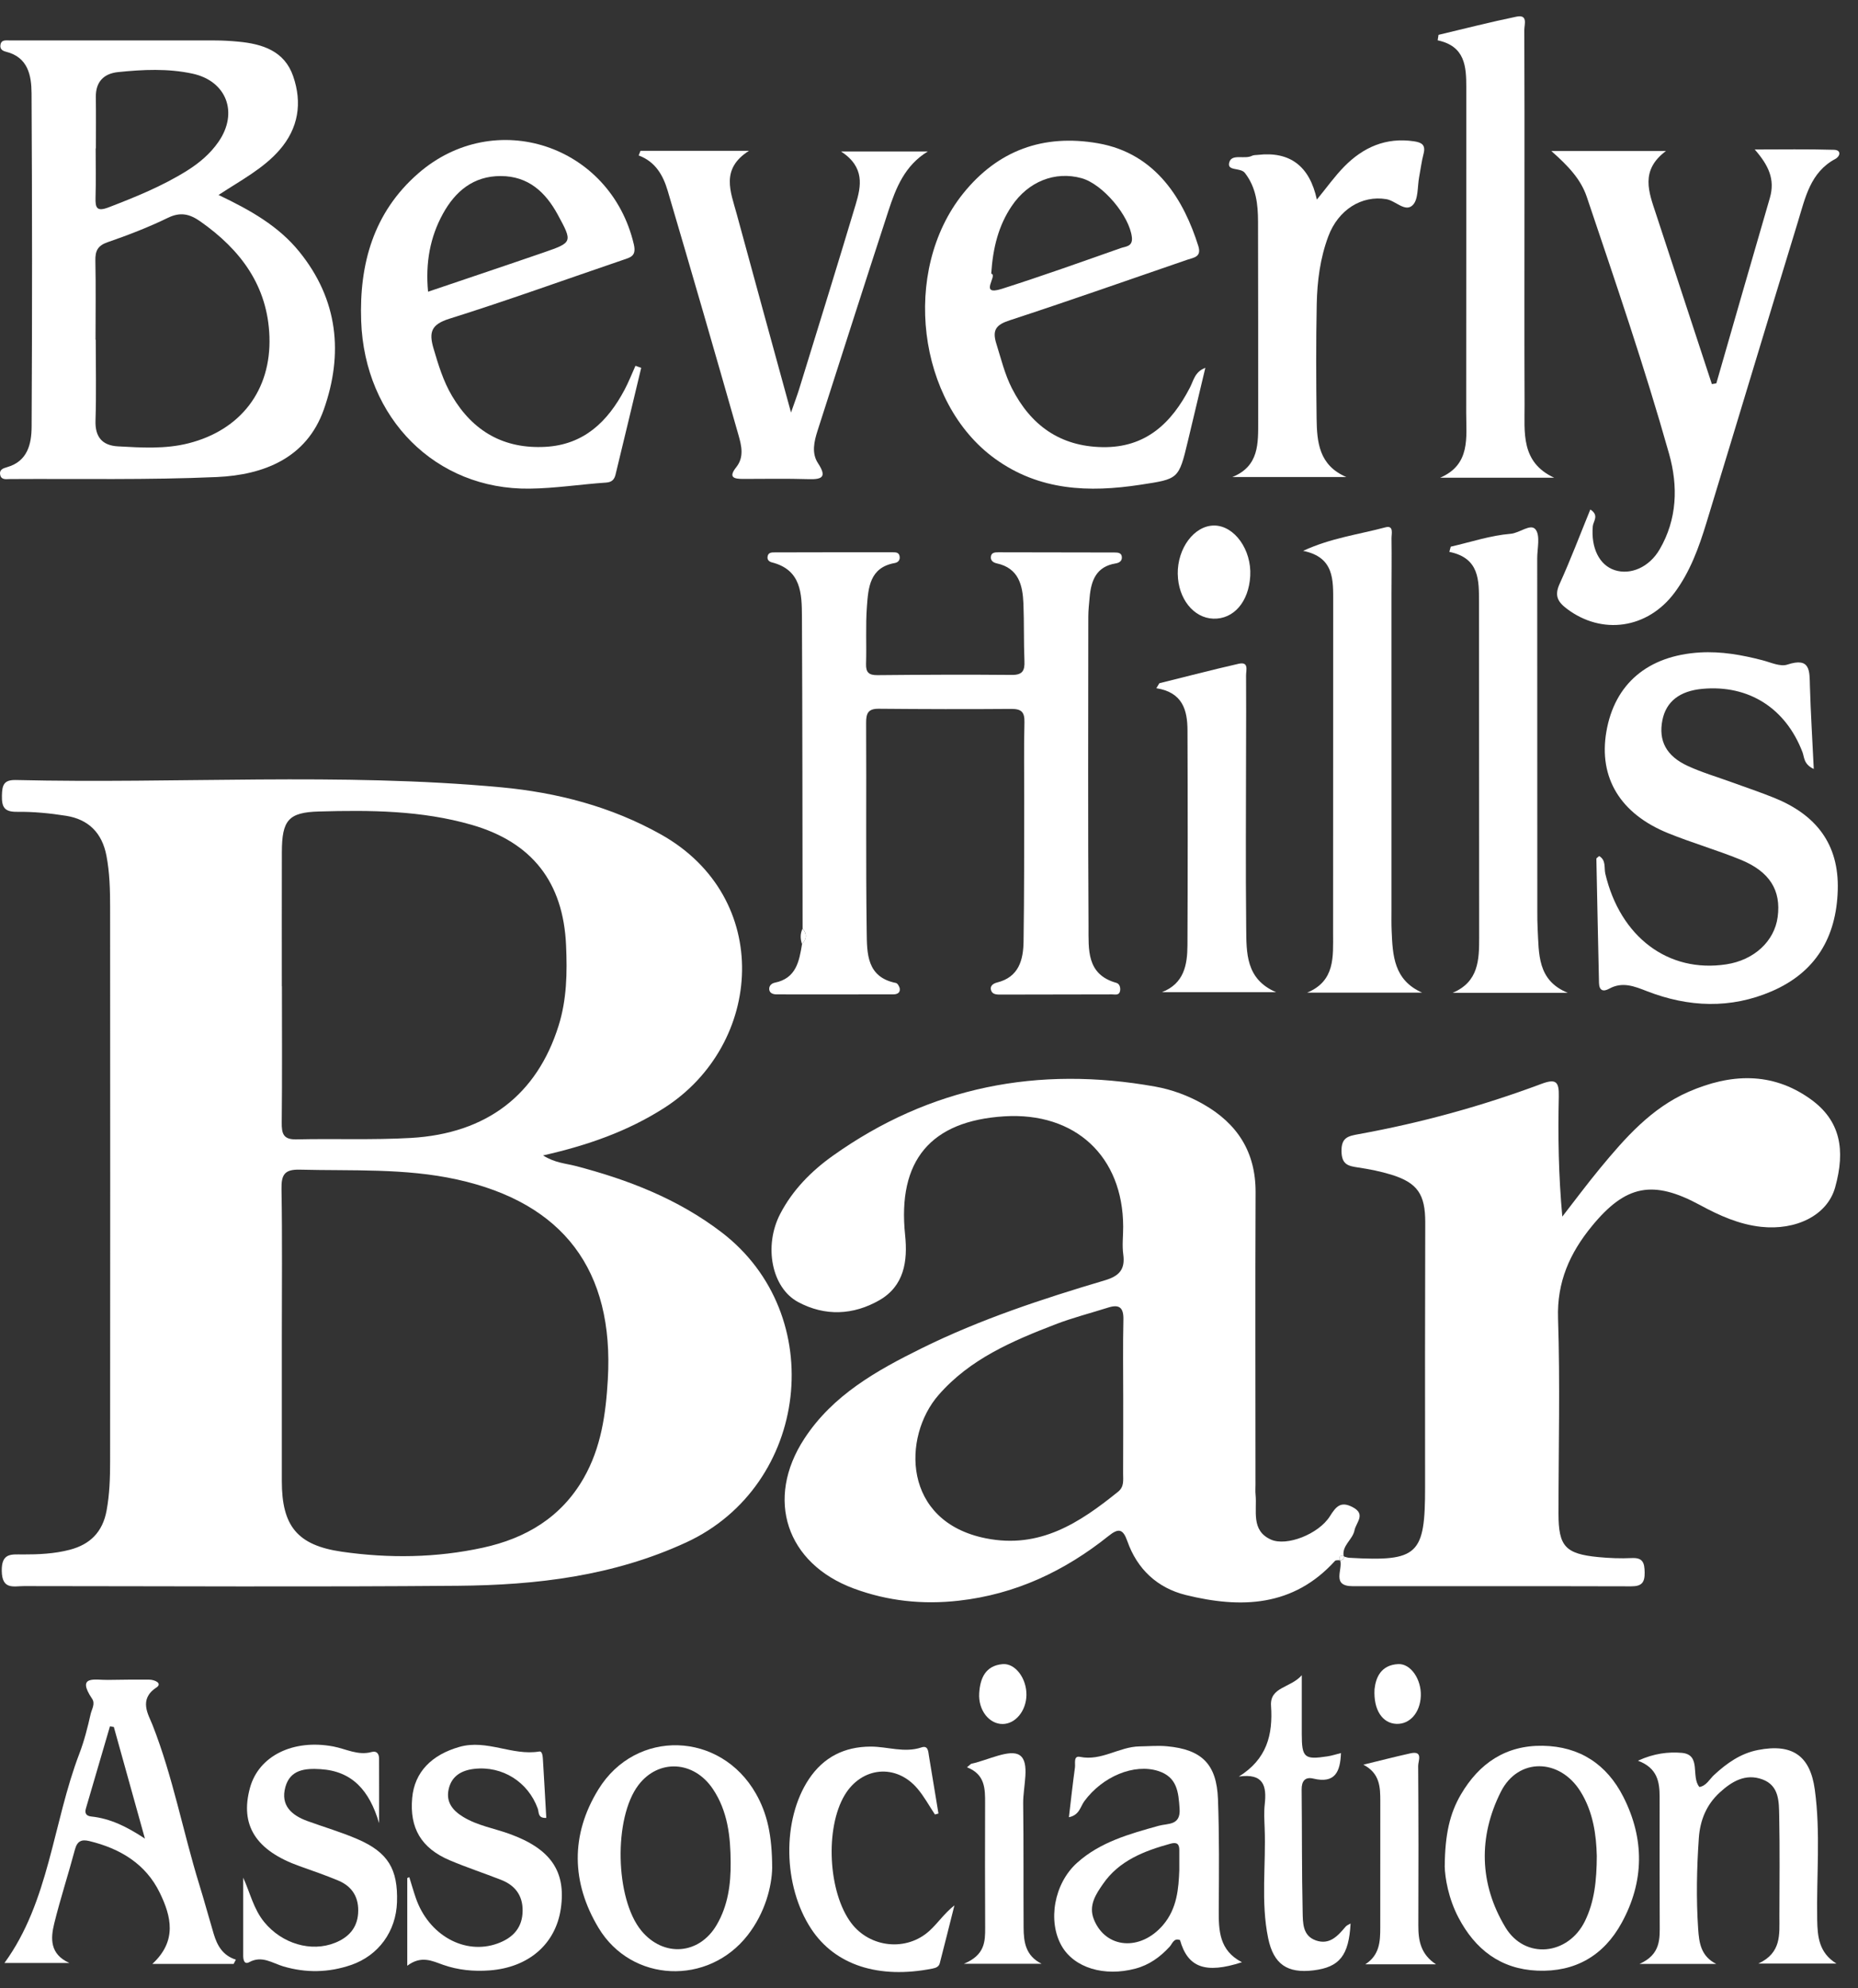 <svg width="57" height="61" viewBox="0 0 57 61" fill="none" xmlns="http://www.w3.org/2000/svg">
<rect x="0" y="0" width="57" height="61" fill="#333333" stroke="none"/>
<path d="M16.659 35.447C17.024 35.677 17.347 35.691 17.647 35.768C19.26 36.187 20.788 36.777 22.133 37.803C25.446 40.332 24.825 45.579 21.049 47.321C18.811 48.353 16.461 48.629 14.062 48.65C9.62 48.688 5.178 48.662 0.736 48.66C0.417 48.66 0.063 48.782 0.054 48.195C0.045 47.632 0.354 47.689 0.7 47.689C1.185 47.69 1.669 47.669 2.142 47.545C2.767 47.381 3.148 47 3.269 46.347C3.362 45.847 3.378 45.344 3.378 44.841C3.382 39.168 3.382 33.495 3.378 27.822C3.378 27.298 3.365 26.774 3.266 26.255C3.133 25.553 2.716 25.137 2.027 25.028C1.531 24.949 1.023 24.9 0.522 24.906C0.125 24.911 0.052 24.754 0.059 24.404C0.066 24.089 0.113 23.922 0.486 23.93C5.449 24.049 10.42 23.694 15.376 24.154C17.088 24.314 18.747 24.743 20.273 25.598C23.732 27.534 23.425 32.043 20.374 33.992C19.258 34.705 18.039 35.136 16.659 35.448L16.659 35.447ZM8.646 41.023C8.646 42.496 8.646 43.97 8.646 45.443C8.646 46.812 9.117 47.408 10.485 47.605C11.93 47.813 13.386 47.794 14.818 47.481C16.13 47.195 17.217 46.552 17.906 45.348C18.443 44.41 18.586 43.376 18.647 42.322C18.842 38.971 17.284 36.903 14.017 36.185C12.426 35.835 10.807 35.925 9.195 35.884C8.719 35.872 8.629 36.048 8.636 36.483C8.662 37.996 8.646 39.51 8.646 41.023V41.023ZM8.647 30.259H8.649C8.649 31.651 8.658 33.044 8.643 34.437C8.639 34.777 8.69 34.965 9.093 34.955C10.263 34.928 11.437 34.978 12.604 34.911C14.937 34.777 16.476 33.581 17.138 31.463C17.389 30.661 17.403 29.837 17.366 29.006C17.282 27.067 16.325 25.84 14.47 25.305C12.936 24.863 11.361 24.851 9.786 24.896C8.845 24.922 8.65 25.165 8.647 26.141C8.643 27.513 8.646 28.886 8.646 30.258L8.647 30.259Z" fill="white"/>
<path d="M41.113 47.865C41.059 47.871 40.982 47.857 40.955 47.887C39.673 49.301 38.068 49.35 36.38 48.934C35.504 48.717 34.887 48.14 34.585 47.282C34.451 46.901 34.315 46.877 34.012 47.119C32.661 48.2 31.152 48.913 29.41 49.108C28.303 49.232 27.235 49.12 26.195 48.735C24.121 47.968 23.464 45.989 24.677 44.135C25.551 42.797 26.895 42.046 28.277 41.363C30.074 40.475 31.973 39.85 33.889 39.281C34.336 39.149 34.524 38.947 34.459 38.479C34.421 38.202 34.458 37.914 34.457 37.632C34.451 35.474 32.985 34.114 30.811 34.248C28.549 34.388 27.529 35.606 27.767 37.888C27.851 38.696 27.737 39.454 26.975 39.891C26.177 40.348 25.309 40.389 24.484 39.945C23.672 39.509 23.424 38.228 23.934 37.243C24.313 36.512 24.886 35.931 25.544 35.462C28.531 33.333 31.85 32.694 35.436 33.335C35.955 33.428 36.45 33.612 36.91 33.873C37.958 34.468 38.525 35.342 38.519 36.581C38.506 39.569 38.516 42.558 38.516 45.546C38.516 45.647 38.508 45.749 38.518 45.849C38.568 46.348 38.368 46.954 38.99 47.233C39.473 47.449 40.453 47.065 40.798 46.518C40.986 46.219 41.13 46.047 41.493 46.236C41.916 46.455 41.601 46.706 41.553 46.951C41.495 47.242 41.158 47.414 41.222 47.753L41.234 47.745C41.108 47.708 41.066 47.753 41.102 47.877L41.113 47.865L41.113 47.865ZM34.458 42.902C34.458 42.094 34.446 41.287 34.464 40.48C34.472 40.109 34.331 40.008 33.994 40.116C33.456 40.287 32.906 40.426 32.38 40.629C31.058 41.139 29.758 41.69 28.793 42.798C27.677 44.079 27.679 46.683 30.244 47.194C31.899 47.525 33.12 46.719 34.304 45.762C34.494 45.608 34.454 45.401 34.455 45.204C34.459 44.437 34.457 43.67 34.458 42.903V42.902Z" fill="white"/>
<path d="M41.222 47.752C41.281 47.766 41.339 47.789 41.399 47.792C43.506 47.912 43.722 47.703 43.719 45.62C43.714 42.914 43.718 40.208 43.724 37.503C43.725 36.643 43.489 36.286 42.679 36.037C42.353 35.937 42.014 35.87 41.675 35.819C41.376 35.773 41.164 35.742 41.155 35.329C41.145 34.891 41.361 34.853 41.691 34.793C43.601 34.446 45.469 33.933 47.286 33.253C47.729 33.088 47.832 33.176 47.821 33.638C47.794 34.845 47.812 36.054 47.929 37.324C48.312 36.832 48.683 36.331 49.08 35.85C49.854 34.913 50.657 33.996 51.801 33.496C53.075 32.94 54.351 32.868 55.539 33.716C56.468 34.379 56.618 35.281 56.299 36.427C56.058 37.293 55.091 37.752 54.029 37.638C53.354 37.565 52.748 37.293 52.159 36.973C50.71 36.187 49.873 36.347 48.83 37.624C48.16 38.443 47.761 39.329 47.798 40.444C47.863 42.441 47.812 44.442 47.812 46.441C47.812 47.44 48.022 47.672 49.032 47.77C49.373 47.803 49.719 47.816 50.061 47.8C50.404 47.783 50.45 47.95 50.455 48.24C50.46 48.551 50.365 48.668 50.043 48.667C47.196 48.659 44.348 48.664 41.501 48.663C40.831 48.663 41.206 48.149 41.113 47.865L41.103 47.877C41.175 47.861 41.24 47.839 41.234 47.745L41.222 47.754L41.222 47.752Z" fill="white"/>
<path d="M6.704 5.981C7.688 6.451 8.543 6.934 9.183 7.723C10.375 9.195 10.539 10.856 9.932 12.569C9.404 14.057 8.087 14.57 6.656 14.635C4.542 14.729 2.421 14.684 0.303 14.697C0.188 14.697 0.043 14.732 0.006 14.57C-0.029 14.413 0.09 14.368 0.214 14.333C0.849 14.154 0.967 13.617 0.97 13.091C0.989 9.682 0.987 6.273 0.968 2.864C0.965 2.316 0.861 1.754 0.183 1.587C0.069 1.558 -0.003 1.502 0.013 1.384C0.036 1.211 0.179 1.241 0.294 1.24C0.678 1.238 1.061 1.241 1.444 1.241C3.159 1.241 4.874 1.238 6.589 1.241C6.83 1.241 7.073 1.255 7.313 1.278C8.052 1.348 8.727 1.562 8.994 2.339C9.276 3.156 9.158 3.933 8.574 4.603C8.079 5.17 7.414 5.517 6.705 5.981H6.704ZM2.931 10.42C2.931 10.42 2.935 10.42 2.937 10.42C2.937 11.247 2.957 12.074 2.93 12.9C2.913 13.407 3.137 13.667 3.617 13.694C4.341 13.734 5.069 13.781 5.783 13.6C7.383 13.194 8.32 11.977 8.266 10.331C8.214 8.769 7.381 7.661 6.147 6.794C5.821 6.565 5.538 6.495 5.152 6.682C4.556 6.972 3.933 7.213 3.306 7.429C2.994 7.535 2.919 7.7 2.926 8.001C2.943 8.807 2.931 9.614 2.931 10.42V10.42ZM2.942 4.551C2.939 4.551 2.937 4.551 2.935 4.551C2.935 5.055 2.946 5.559 2.931 6.063C2.922 6.38 2.97 6.5 3.333 6.361C4.162 6.042 4.98 5.71 5.735 5.238C6.114 5.001 6.452 4.716 6.707 4.345C7.318 3.457 6.951 2.486 5.908 2.26C5.151 2.096 4.383 2.133 3.62 2.212C3.183 2.258 2.933 2.511 2.94 2.979C2.947 3.503 2.942 4.028 2.942 4.551V4.551Z" fill="white"/>
<path d="M24.622 28.487C24.617 25.299 24.618 22.111 24.602 18.923C24.599 18.215 24.583 17.481 23.679 17.253C23.599 17.232 23.534 17.179 23.547 17.081C23.564 16.941 23.682 16.947 23.774 16.947C24.985 16.943 26.196 16.943 27.406 16.944C27.487 16.944 27.57 16.95 27.595 17.051C27.624 17.174 27.558 17.254 27.451 17.273C26.679 17.409 26.638 18.029 26.595 18.611C26.552 19.193 26.587 19.781 26.569 20.365C26.561 20.628 26.653 20.715 26.917 20.713C28.289 20.7 29.662 20.693 31.034 20.706C31.367 20.71 31.441 20.579 31.428 20.279C31.404 19.695 31.42 19.109 31.397 18.524C31.374 17.954 31.254 17.43 30.576 17.283C30.471 17.26 30.385 17.198 30.398 17.08C30.412 16.95 30.522 16.944 30.626 16.944C31.817 16.946 33.007 16.946 34.198 16.95C34.299 16.95 34.411 16.961 34.417 17.094C34.423 17.215 34.331 17.269 34.225 17.286C33.632 17.382 33.473 17.809 33.428 18.323C33.41 18.524 33.387 18.725 33.387 18.925C33.385 22.093 33.375 25.262 33.394 28.43C33.398 29.118 33.321 29.896 34.25 30.154C34.35 30.182 34.383 30.309 34.36 30.41C34.329 30.545 34.206 30.507 34.112 30.507C32.981 30.51 31.852 30.511 30.721 30.513C30.599 30.513 30.453 30.52 30.407 30.39C30.358 30.253 30.461 30.174 30.594 30.141C31.257 29.974 31.393 29.451 31.401 28.88C31.422 27.448 31.418 26.015 31.421 24.582C31.423 23.775 31.407 22.968 31.428 22.161C31.436 21.842 31.334 21.747 31.02 21.749C29.668 21.76 28.316 21.756 26.963 21.744C26.64 21.74 26.569 21.873 26.571 22.177C26.583 24.316 26.559 26.455 26.589 28.594C26.598 29.244 26.585 29.979 27.486 30.157C27.537 30.167 27.598 30.273 27.604 30.339C27.616 30.464 27.516 30.506 27.406 30.506C26.215 30.508 25.024 30.509 23.833 30.507C23.732 30.507 23.617 30.48 23.6 30.364C23.584 30.254 23.661 30.17 23.77 30.148C24.425 30.015 24.519 29.492 24.605 28.962C24.75 28.808 24.761 28.65 24.623 28.486L24.622 28.487Z" fill="white"/>
<path d="M36.978 11.283C36.8 12.031 36.622 12.779 36.443 13.528C36.16 14.712 36.157 14.692 34.984 14.872C33.401 15.114 31.885 15.056 30.525 14.073C28.137 12.346 27.644 8.314 29.542 5.943C30.61 4.61 32.009 4.106 33.679 4.395C35.495 4.709 36.331 6.178 36.762 7.547C36.869 7.889 36.62 7.901 36.419 7.97C34.607 8.592 32.801 9.23 30.981 9.825C30.564 9.961 30.431 10.115 30.566 10.545C30.711 11.006 30.822 11.477 31.043 11.912C31.622 13.049 32.521 13.696 33.823 13.718C35.147 13.74 35.94 12.984 36.505 11.89C36.618 11.672 36.654 11.405 36.978 11.284L36.978 11.283ZM30.409 8.396C30.626 8.44 30.006 9.093 30.733 8.862C31.96 8.471 33.173 8.038 34.387 7.61C34.532 7.559 34.756 7.568 34.724 7.279C34.651 6.626 33.834 5.647 33.178 5.466C32.366 5.242 31.542 5.569 31.035 6.325C30.63 6.927 30.461 7.605 30.409 8.395L30.409 8.396Z" fill="white"/>
<path d="M52.654 11.76C53.2 9.866 53.742 7.97 54.295 6.077C54.464 5.499 54.252 5.067 53.832 4.586C54.644 4.586 55.455 4.572 56.265 4.596C56.493 4.602 56.456 4.794 56.306 4.875C55.538 5.285 55.384 6.062 55.162 6.786C54.217 9.871 53.291 12.961 52.348 16.046C52.118 16.799 51.849 17.542 51.373 18.182C50.543 19.296 49.142 19.491 48.065 18.674C47.781 18.459 47.685 18.267 47.846 17.913C48.184 17.169 48.473 16.403 48.788 15.631C49.069 15.809 48.878 15.991 48.864 16.144C48.806 16.806 49.061 17.338 49.538 17.492C50.02 17.648 50.591 17.407 50.912 16.859C51.455 15.931 51.484 14.915 51.205 13.925C50.456 11.268 49.56 8.655 48.679 6.039C48.495 5.495 48.109 5.09 47.592 4.633H51.109C50.309 5.227 50.583 5.896 50.803 6.564C51.376 8.303 51.946 10.044 52.517 11.784C52.562 11.776 52.608 11.769 52.654 11.761L52.654 11.76Z" fill="white"/>
<path d="M19.671 11.285C19.41 12.376 19.149 13.467 18.884 14.558C18.849 14.702 18.78 14.792 18.598 14.805C17.813 14.858 17.031 14.982 16.246 14.991C13.368 15.028 11.185 12.835 11.08 9.849C11.018 8.091 11.463 6.515 12.825 5.325C15.181 3.267 18.729 4.449 19.444 7.493C19.53 7.86 19.347 7.894 19.107 7.976C17.333 8.58 15.569 9.219 13.781 9.78C13.225 9.955 13.155 10.196 13.299 10.688C13.448 11.193 13.598 11.692 13.867 12.147C14.511 13.236 15.462 13.778 16.731 13.709C17.907 13.645 18.64 12.94 19.16 11.958C19.286 11.72 19.385 11.468 19.495 11.222C19.554 11.243 19.613 11.264 19.671 11.285ZM13.132 8.95C14.338 8.54 15.513 8.148 16.684 7.744C17.566 7.439 17.57 7.429 17.11 6.584C16.734 5.892 16.205 5.402 15.361 5.401C14.523 5.399 13.966 5.871 13.588 6.558C13.194 7.275 13.049 8.059 13.132 8.95Z" fill="white"/>
<path d="M55.644 23.592C55.328 23.444 55.356 23.231 55.297 23.076C54.781 21.727 53.65 21.004 52.228 21.133C51.529 21.197 51.113 21.523 50.999 22.095C50.875 22.722 51.115 23.194 51.776 23.498C52.214 23.7 52.682 23.836 53.136 24.002C53.571 24.161 54.011 24.307 54.439 24.481C55.705 24.996 56.422 25.887 56.379 27.309C56.336 28.759 55.698 29.829 54.359 30.409C53.095 30.956 51.802 30.905 50.526 30.409C50.143 30.26 49.774 30.108 49.368 30.332C49.18 30.436 49.06 30.389 49.054 30.152C49.027 28.885 48.998 27.616 48.974 26.348C48.973 26.322 49.027 26.295 49.06 26.264C49.277 26.39 49.206 26.622 49.248 26.805C49.705 28.747 51.181 29.857 52.959 29.585C53.809 29.456 54.433 28.881 54.535 28.137C54.647 27.319 54.295 26.74 53.395 26.373C52.669 26.078 51.911 25.859 51.184 25.565C49.706 24.97 49.039 23.857 49.28 22.449C49.532 20.976 50.556 20.112 52.153 20.017C52.806 19.979 53.438 20.092 54.066 20.255C54.319 20.32 54.613 20.461 54.83 20.39C55.547 20.152 55.512 20.584 55.525 21.053C55.549 21.872 55.6 22.691 55.643 23.591L55.644 23.592Z" fill="white"/>
<path d="M19.651 4.627H22.977C22.096 5.186 22.417 5.887 22.6 6.562C23.137 8.54 23.681 10.516 24.267 12.656C24.384 12.319 24.457 12.13 24.516 11.938C25.098 10.05 25.684 8.164 26.251 6.272C26.419 5.71 26.538 5.128 25.802 4.647H28.463C27.753 5.079 27.482 5.772 27.252 6.478C26.52 8.719 25.803 10.966 25.082 13.211C24.975 13.543 24.893 13.902 25.093 14.208C25.367 14.626 25.239 14.714 24.802 14.7C24.137 14.68 23.47 14.692 22.804 14.693C22.519 14.694 22.332 14.652 22.59 14.329C22.835 14.02 22.746 13.664 22.654 13.343C21.942 10.842 21.219 8.345 20.483 5.851C20.346 5.387 20.113 4.962 19.593 4.769C19.612 4.721 19.631 4.674 19.65 4.627H19.651Z" fill="white"/>
<path d="M39.977 16.9C40.825 16.506 41.681 16.398 42.502 16.178C42.767 16.107 42.687 16.379 42.689 16.514C42.697 17.098 42.689 17.683 42.688 18.268C42.688 21.494 42.688 24.72 42.688 27.947C42.688 28.148 42.684 28.35 42.693 28.552C42.725 29.306 42.754 30.065 43.628 30.453H40.101C40.966 30.095 40.896 29.346 40.897 28.634C40.899 25.246 40.899 21.859 40.9 18.471C40.9 17.793 40.937 17.094 39.977 16.9Z" fill="white"/>
<path d="M44.505 16.772C45.118 16.631 45.725 16.427 46.346 16.376C46.626 16.352 46.962 16.047 47.111 16.247C47.257 16.443 47.159 16.826 47.159 17.127C47.161 20.735 47.161 24.344 47.162 27.953C47.162 28.134 47.162 28.315 47.172 28.496C47.215 29.259 47.154 30.074 48.096 30.459H44.565C45.364 30.12 45.378 29.443 45.378 28.768C45.378 25.341 45.375 21.914 45.373 18.486C45.372 17.81 45.395 17.121 44.463 16.931C44.477 16.879 44.492 16.826 44.506 16.773L44.505 16.772Z" fill="white"/>
<path d="M44.131 1.069C44.928 0.88 45.721 0.676 46.523 0.511C46.883 0.437 46.762 0.753 46.763 0.919C46.771 2.613 46.768 4.307 46.768 6.001C46.768 8.139 46.762 10.276 46.771 12.414C46.775 13.263 46.647 14.18 47.679 14.656H44.181C45.119 14.252 44.98 13.425 44.98 12.668C44.985 9.341 44.98 6.013 44.983 2.686C44.984 2.035 44.946 1.417 44.105 1.237C44.114 1.181 44.123 1.124 44.131 1.069Z" fill="white"/>
<path d="M40.399 6.123C40.704 5.751 40.948 5.406 41.24 5.109C41.821 4.518 42.518 4.209 43.371 4.334C43.614 4.369 43.744 4.443 43.672 4.719C43.611 4.952 43.582 5.194 43.537 5.431C43.481 5.726 43.517 6.115 43.341 6.292C43.111 6.523 42.816 6.158 42.53 6.11C41.78 5.985 41.057 6.429 40.75 7.251C40.5 7.92 40.409 8.623 40.395 9.33C40.371 10.5 40.376 11.671 40.391 12.841C40.401 13.56 40.461 14.275 41.302 14.634H37.807C38.63 14.303 38.599 13.601 38.599 12.912C38.598 10.874 38.6 8.836 38.594 6.798C38.593 6.269 38.538 5.756 38.194 5.309C38.054 5.126 37.631 5.263 37.712 4.98C37.791 4.706 38.181 4.897 38.408 4.78C38.459 4.754 38.526 4.759 38.586 4.752C39.572 4.637 40.177 5.094 40.399 6.124L40.399 6.123Z" fill="white"/>
<path d="M7.167 60.251H4.674C5.444 59.54 5.25 58.788 4.904 58.073C4.471 57.179 3.684 56.711 2.74 56.482C2.504 56.425 2.37 56.479 2.3 56.738C2.098 57.496 1.853 58.244 1.665 59.005C1.55 59.471 1.525 59.949 2.127 60.222H0.137C1.512 58.334 1.619 55.934 2.436 53.796C2.586 53.404 2.689 52.991 2.782 52.581C2.816 52.434 2.929 52.27 2.825 52.116C2.332 51.381 2.929 51.546 3.303 51.538C3.726 51.529 4.15 51.529 4.573 51.53C4.745 51.53 4.995 51.642 4.795 51.774C4.243 52.137 4.557 52.609 4.678 52.918C5.305 54.513 5.613 56.195 6.115 57.822C6.27 58.322 6.406 58.828 6.556 59.33C6.662 59.682 6.829 59.992 7.236 60.12C7.213 60.164 7.19 60.207 7.167 60.251V60.251ZM3.492 52.981C3.452 52.975 3.413 52.969 3.373 52.963C3.127 53.804 2.882 54.644 2.635 55.484C2.589 55.642 2.658 55.714 2.803 55.729C3.377 55.79 3.884 56.035 4.446 56.407C4.106 55.185 3.799 54.083 3.492 52.981H3.492Z" fill="white"/>
<path d="M35.644 30.44C36.325 30.175 36.426 29.602 36.429 29C36.439 26.802 36.439 24.605 36.43 22.408C36.428 21.793 36.286 21.241 35.474 21.114C35.505 21.063 35.536 21.012 35.567 20.961C36.377 20.761 37.185 20.549 37.998 20.364C38.321 20.29 38.226 20.564 38.227 20.72C38.233 21.465 38.228 22.211 38.227 22.957C38.226 24.792 38.211 26.627 38.231 28.462C38.24 29.221 38.208 30.037 39.149 30.44H35.645L35.644 30.44Z" fill="white"/>
<path d="M32.792 55.752C32.855 55.218 32.91 54.719 32.978 54.222C32.994 54.101 32.926 53.857 33.132 53.899C33.791 54.034 34.333 53.588 34.956 53.578C35.238 53.574 35.522 53.548 35.802 53.574C36.868 53.672 37.325 54.121 37.365 55.194C37.407 56.323 37.397 57.454 37.389 58.584C37.385 59.224 37.4 59.84 38.101 60.199C36.976 60.565 36.437 60.359 36.201 59.52C36.007 59.446 35.969 59.629 35.883 59.722C35.591 60.04 35.259 60.282 34.83 60.396C33.879 60.649 32.958 60.374 32.571 59.702C32.135 58.942 32.334 57.788 33.04 57.152C33.752 56.51 34.651 56.263 35.548 56.013C35.826 55.935 36.223 56.013 36.188 55.491C36.154 54.983 36.115 54.518 35.531 54.332C34.793 54.098 33.828 54.496 33.266 55.258C33.143 55.424 33.117 55.686 32.791 55.751L32.792 55.752ZM36.179 57.377C36.179 57.116 36.179 56.935 36.179 56.754C36.179 56.567 36.099 56.511 35.914 56.561C35.106 56.783 34.331 57.081 33.838 57.798C33.628 58.103 33.383 58.452 33.559 58.888C33.921 59.784 34.986 59.871 35.681 59.057C36.116 58.547 36.157 57.924 36.179 57.377V57.377Z" fill="white"/>
<path d="M52.653 60.252H50.295C50.955 59.959 50.919 59.479 50.917 59.004C50.911 57.713 50.914 56.422 50.914 55.131C50.914 54.669 50.849 54.242 50.25 54.017C50.742 53.789 51.191 53.742 51.592 53.776C52.206 53.829 51.865 54.508 52.135 54.824C52.352 54.785 52.444 54.584 52.586 54.453C52.977 54.092 53.4 53.791 53.935 53.688C54.974 53.486 55.532 53.852 55.675 54.905C55.856 56.229 55.723 57.564 55.748 58.894C55.758 59.413 55.799 59.907 56.339 60.241H53.943C54.657 59.911 54.588 59.343 54.589 58.802C54.591 57.773 54.603 56.744 54.583 55.716C54.574 55.28 54.587 54.781 54.066 54.59C53.547 54.4 53.126 54.654 52.754 54.996C52.347 55.371 52.155 55.846 52.117 56.39C52.053 57.316 52.034 58.242 52.096 59.17C52.125 59.605 52.178 60.013 52.653 60.253L52.653 60.252Z" fill="white"/>
<path d="M44.322 57.249C44.33 56.281 44.476 55.635 44.819 55.051C45.378 54.097 46.196 53.539 47.333 53.559C48.465 53.579 49.294 54.13 49.799 55.122C50.455 56.411 50.447 57.724 49.747 58.996C49.195 60.002 48.317 60.506 47.164 60.458C46.033 60.41 45.253 59.805 44.74 58.824C44.435 58.24 44.328 57.61 44.321 57.249H44.322ZM48.986 56.924C48.971 56.318 48.883 55.595 48.485 54.959C47.85 53.941 46.577 53.915 46.045 54.967C45.348 56.35 45.38 57.797 46.184 59.13C46.785 60.126 48.109 59.987 48.623 58.938C48.913 58.343 48.984 57.704 48.987 56.924H48.986Z" fill="white"/>
<path d="M23.689 57.308C23.677 57.867 23.479 58.677 22.934 59.374C21.724 60.922 19.377 60.83 18.363 59.147C17.527 57.759 17.498 56.293 18.357 54.898C19.509 53.026 22.105 53.115 23.191 55.029C23.538 55.641 23.686 56.302 23.689 57.308H23.689ZM22.415 57.136C22.412 56.342 22.325 55.564 21.87 54.885C21.282 54.008 20.198 53.959 19.586 54.764C18.819 55.773 18.869 58.251 19.674 59.23C20.352 60.053 21.449 59.974 21.986 59.055C22.332 58.464 22.422 57.809 22.415 57.136V57.136Z" fill="white"/>
<path d="M12.494 60.309V57.616C12.515 57.608 12.536 57.6 12.557 57.591C12.623 57.803 12.683 58.016 12.755 58.224C13.146 59.368 14.257 59.989 15.263 59.625C15.691 59.47 15.992 59.193 16.029 58.712C16.067 58.21 15.844 57.856 15.374 57.673C14.85 57.467 14.312 57.291 13.794 57.071C12.921 56.699 12.562 56.082 12.645 55.161C12.716 54.364 13.244 53.834 14.098 53.592C14.938 53.355 15.717 53.873 16.543 53.735C16.64 53.719 16.65 53.887 16.656 53.982C16.693 54.577 16.725 55.173 16.759 55.771C16.494 55.787 16.539 55.603 16.497 55.485C16.202 54.669 15.413 54.17 14.551 54.267C14.162 54.311 13.851 54.483 13.762 54.9C13.677 55.298 13.899 55.552 14.211 55.742C14.647 56.008 15.154 56.09 15.627 56.261C16.891 56.717 17.371 57.407 17.205 58.554C17.047 59.642 16.219 60.359 15.024 60.45C14.535 60.487 14.058 60.442 13.594 60.279C13.256 60.16 12.924 59.983 12.493 60.308L12.494 60.309Z" fill="white"/>
<path d="M7.46 57.602C7.676 58.075 7.777 58.568 8.11 58.972C8.649 59.628 9.544 59.901 10.283 59.602C10.685 59.44 10.953 59.16 10.986 58.706C11.02 58.229 10.82 57.879 10.378 57.694C9.988 57.531 9.587 57.393 9.188 57.251C7.848 56.773 7.355 55.996 7.669 54.849C7.937 53.868 8.994 53.348 10.225 53.58C10.614 53.654 10.984 53.867 11.405 53.749C11.556 53.707 11.628 53.806 11.629 53.949C11.632 54.56 11.63 55.17 11.63 55.933C11.332 54.921 10.799 54.335 9.83 54.276C9.363 54.247 8.902 54.287 8.754 54.827C8.601 55.392 8.947 55.691 9.431 55.868C9.942 56.054 10.467 56.207 10.965 56.422C11.906 56.828 12.213 57.345 12.179 58.36C12.149 59.251 11.615 59.994 10.77 60.284C10.085 60.519 9.389 60.534 8.688 60.326C8.352 60.226 8.038 59.986 7.649 60.196C7.489 60.283 7.461 60.12 7.461 59.993C7.461 59.196 7.461 58.4 7.461 57.603L7.46 57.602Z" fill="white"/>
<path d="M28.682 55.667C28.505 55.401 28.351 55.114 28.145 54.872C27.491 54.1 26.438 54.201 25.915 55.069C25.305 56.085 25.405 58.056 26.115 58.998C26.69 59.76 27.815 59.88 28.521 59.229C28.776 58.995 28.972 58.697 29.28 58.455C29.131 59.047 28.984 59.639 28.831 60.229C28.804 60.333 28.721 60.372 28.608 60.394C26.953 60.722 25.618 60.288 24.886 59.176C24.018 57.857 23.987 55.825 24.816 54.58C25.267 53.905 25.907 53.586 26.711 53.584C27.23 53.583 27.742 53.785 28.269 53.609C28.476 53.54 28.476 53.735 28.498 53.87C28.596 54.459 28.693 55.048 28.79 55.637C28.754 55.647 28.718 55.657 28.681 55.667H28.682Z" fill="white"/>
<path d="M38.006 54.503C38.867 53.968 39.053 53.22 38.993 52.334C38.953 51.75 39.581 51.794 39.936 51.395C39.936 52.076 39.936 52.635 39.936 53.193C39.937 53.924 40.013 53.993 40.725 53.883C40.86 53.863 40.99 53.819 41.138 53.782C41.118 54.358 40.955 54.725 40.291 54.566C40.038 54.505 39.929 54.642 39.932 54.904C39.945 56.156 39.935 57.408 39.963 58.659C39.971 58.985 39.957 59.386 40.367 59.53C40.789 59.678 41.041 59.393 41.281 59.108C41.316 59.066 41.377 59.046 41.433 59.012C41.38 59.994 41.095 60.351 40.296 60.449C39.495 60.547 39.071 60.264 38.905 59.463C38.674 58.344 38.842 57.208 38.797 56.081C38.788 55.838 38.773 55.593 38.8 55.354C38.862 54.795 38.769 54.396 38.006 54.503H38.006Z" fill="white"/>
<path d="M29.665 54.219C29.771 54.133 29.784 54.113 29.801 54.11C30.309 54 30.983 53.646 31.282 53.848C31.613 54.072 31.382 54.813 31.389 55.328C31.405 56.597 31.395 57.867 31.402 59.137C31.405 59.576 31.459 59.998 31.953 60.246H29.572C30.215 59.98 30.225 59.566 30.223 59.137C30.217 57.867 30.217 56.597 30.221 55.328C30.223 54.878 30.223 54.435 29.665 54.219V54.219Z" fill="white"/>
<path d="M44.053 60.263H41.885C42.324 59.98 42.344 59.566 42.344 59.138C42.343 57.848 42.346 56.557 42.345 55.267C42.345 54.837 42.339 54.405 41.825 54.139C42.306 54.022 42.785 53.898 43.267 53.791C43.669 53.701 43.506 54.026 43.507 54.173C43.518 55.806 43.519 57.439 43.512 59.072C43.51 59.542 43.588 59.957 44.053 60.263H44.053Z" fill="white"/>
<path d="M36.131 17.614C36.118 16.82 36.636 16.125 37.244 16.123C37.866 16.12 38.401 16.864 38.355 17.671C38.31 18.465 37.846 19.001 37.221 18.98C36.617 18.96 36.144 18.367 36.132 17.614H36.131Z" fill="white"/>
<path d="M31.489 52.003C31.482 52.488 31.152 52.889 30.76 52.891C30.345 52.894 30.007 52.465 30.04 51.945C30.069 51.488 30.23 51.1 30.758 51.054C31.15 51.021 31.497 51.495 31.489 52.003Z" fill="white"/>
<path d="M42.168 51.823C42.207 51.462 42.367 51.079 42.895 51.053C43.282 51.034 43.608 51.526 43.588 52.031C43.568 52.54 43.253 52.901 42.843 52.887C42.417 52.873 42.132 52.468 42.168 51.824V51.823Z" fill="white"/>
<path d="M24.622 28.488C24.761 28.652 24.749 28.811 24.604 28.964C24.551 28.803 24.545 28.644 24.622 28.488Z" fill="white"/>
<path d="M41.235 47.743C41.241 47.837 41.176 47.859 41.103 47.875C41.067 47.751 41.109 47.706 41.235 47.743Z" fill="white"/>
</svg>
